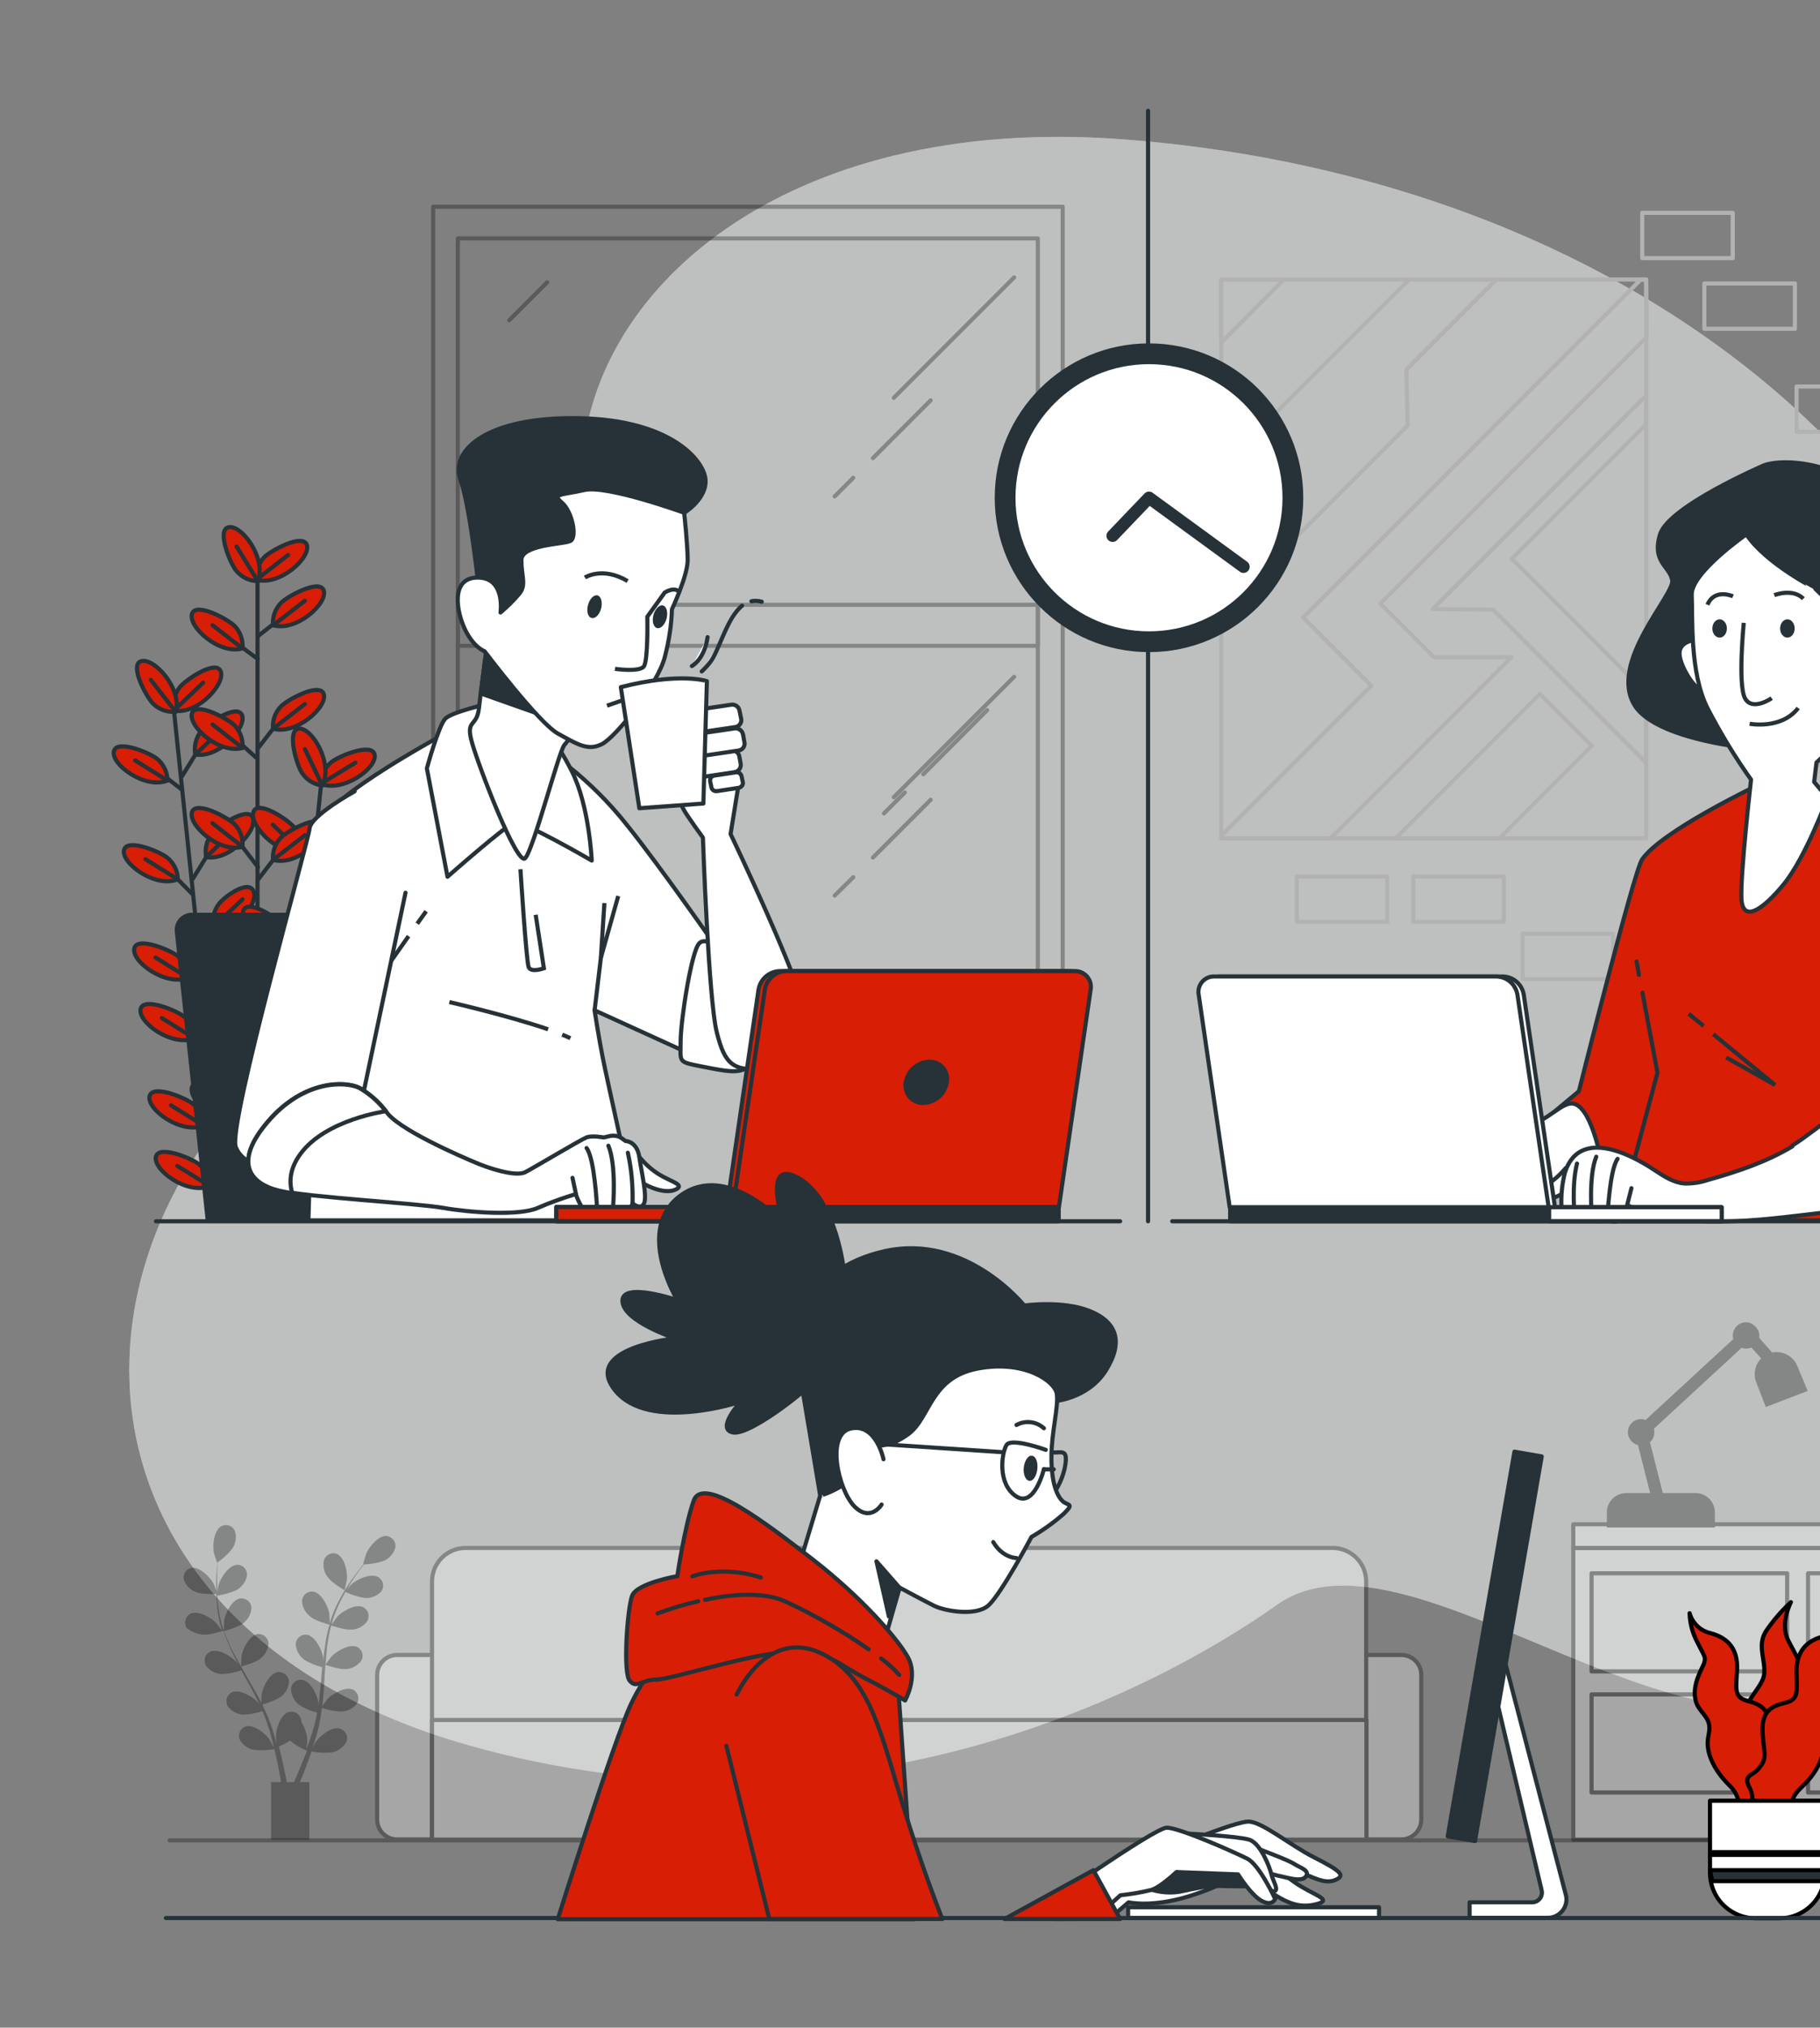 <?xml version="1.0" encoding="utf-8"?>
<!-- Generator: Adobe Illustrator 21.1.0, SVG Export Plug-In . SVG Version: 6.00 Build 0)  -->
<svg version="1.1" id="Capa_1" xmlns="http://www.w3.org/2000/svg" xmlns:xlink="http://www.w3.org/1999/xlink" x="0px" y="0px"
	 viewBox="0 0 776 864" style="enable-background:new 0 0 776 864;" xml:space="preserve">
<rect x="0" y="0" width="776" height="864" fill="#808080" stroke="none"/>
<style type="text/css">
	.st0{clip-path:url(#XMLID_2_);}
	.st1{opacity:0.7;enable-background:new    ;}
	.st2{fill:#D9DADB;}
	.st3{opacity:0.7;fill:#D9DADB;enable-background:new    ;}
	.st4{fill:none;stroke:#263238;stroke-width:1.754;stroke-linecap:round;stroke-linejoin:round;}
	.st5{opacity:0.3;}
	.st6{fill:#FFFFFF;stroke:#000000;stroke-width:1.754;stroke-linecap:round;stroke-linejoin:round;}
	.st7{fill:none;stroke:#000000;stroke-width:1.754;stroke-linecap:round;stroke-linejoin:round;}
	.st8{stroke:#000000;stroke-width:1.754;stroke-miterlimit:10;}
	.st9{opacity:0.3;enable-background:new    ;}
	.st10{fill:none;stroke:#B2B2B2;stroke-width:1.754;stroke-linecap:round;stroke-linejoin:round;}
	.st11{fill:#D81E05;stroke:#000000;stroke-width:1.754;stroke-linecap:round;stroke-linejoin:round;}
	.st12{fill:#263238;stroke:#000000;stroke-width:1.754;stroke-linecap:round;stroke-linejoin:round;}
	.st13{fill:#D81E05;stroke:#263238;stroke-width:1.754;stroke-linecap:round;stroke-linejoin:round;}
	.st14{fill:none;stroke:#263238;stroke-width:1.754;stroke-miterlimit:10;}
	.st15{fill:#FFFFFF;stroke:#263238;stroke-width:1.754;stroke-linecap:round;stroke-linejoin:round;}
	.st16{fill:#263238;stroke:#263238;stroke-width:1.754;stroke-linecap:round;stroke-linejoin:round;}
	.st17{fill:#263238;}
	.st18{fill:none;stroke:#263238;stroke-width:5.263;stroke-linecap:round;stroke-linejoin:round;}
</style>
<g>
	<defs>
		<rect id="XMLID_5_" width="776" height="864"/>
	</defs>
	<clipPath id="XMLID_2_">
		<use xlink:href="#XMLID_5_"  style="overflow:visible;"/>
	</clipPath>
	<g class="st0">
		<g id="freepik--background-simple--inject-101_1_" class="st1">
			<path class="st2" d="M745.5,157.2c-75.7-59.8-172.2-90.9-267.7-97.9c-143.8-10.5-228,64.9-229.8,142.1
				c-1.8,77.2-42,161.1-136.8,256.8s-71.9,239.6,87.7,285.2c159.6,45.6,291.2-21.1,345.6-59.6s168.4,73.7,243.8,36.8
				c48-23.5,68.2-103.6,78.7-150c19.7-86.7,18.2-180.7-12.3-264.7C832.4,244.8,793.8,195.4,745.5,157.2z"/>
			<path class="st3" d="M745.5,157.2c-75.7-59.8-172.2-90.9-267.7-97.9c-143.8-10.5-228,64.9-229.8,142.1
				c-1.8,77.2-42,161.1-136.8,256.8s-71.9,239.6,87.7,285.2c159.6,45.6,291.2-21.1,345.6-59.6s168.4,73.7,243.8,36.8
				c48-23.5,68.2-103.6,78.7-150c19.7-86.7,18.2-180.7-12.3-264.7C832.4,244.8,793.8,195.4,745.5,157.2z"/>
		</g>
		<g id="freepik--Wall--inject-101_1_">
			<line class="st4" x1="489.5" y1="47.2" x2="489.5" y2="520.4"/>
		</g>
		<g id="freepik--room-3--inject-101_1_">
			<g class="st5">
				<path class="st6" d="M169.3,705.2h428.2c4.7,0,8.5,3.8,8.5,8.5v61.6c0,4.7-3.8,8.5-8.5,8.5H169.3c-4.7,0-8.5-3.8-8.5-8.5v-61.6
					C160.8,709.1,164.6,705.2,169.3,705.2z"/>
				<path class="st6" d="M198.5,659.6h369.7c7.9,0,14.3,6.4,14.3,14.3v110l0,0H184.2l0,0v-110C184.2,666,190.6,659.6,198.5,659.6z"
					/>
				<rect x="184.2" y="732.9" class="st6" width="398.4" height="51"/>
				<line class="st7" x1="72.3" y1="784.2" x2="887.1" y2="784.2"/>
			</g>
			<g class="st5">
				<rect x="670.8" y="659.6" class="st6" width="193.2" height="124.3"/>
				<rect x="678.6" y="670.4" class="st6" width="83.4" height="41.8"/>
				<rect x="770.9" y="670.4" class="st6" width="83.4" height="41.8"/>
				<rect x="678.6" y="722" class="st6" width="83.4" height="41.8"/>
				<rect x="770.9" y="722" class="st6" width="83.4" height="41.8"/>
				<rect x="670.8" y="649.5" class="st6" width="193.2" height="10.1"/>
				<path class="st8" d="M765.6,582.6c-1.6-4.2-6.1-6.4-10.3-5.3l-6.2-7c0.5-1.6-0.1-3.4-1.4-4.5c-0.8-0.9-2-1.5-3.3-1.5
					c-2.6,0-4.7,2.2-4.7,4.8c0,0.6,0.1,1.2,0.3,1.8l-38.2,35.2c-1.2-0.6-2.6-0.7-3.8-0.2c-2.5,0.9-3.7,3.7-2.7,6.1
					c0.6,1.6,2.1,2.8,3.8,3l5.6,22.1h-11.4c-4,0-7.3,3.3-7.3,7.3c0,0,0,0,0,0v5.6h44.3v-5.6c0-4-3.3-7.3-7.3-7.3h-14.7l-5.8-22.9
					c1.3-0.9,2-2.3,2-3.9c0-0.6-0.1-1.2-0.3-1.8l38.2-35.2c0.7,0.3,1.4,0.5,2.1,0.5c0.9,0,1.7-0.2,2.4-0.7l5.3,5.8
					c-2.9,2.3-3.9,6.3-2.6,9.7l3.8,9.8l16.2-6.2L765.6,582.6z"/>
			</g>
			<g class="st5">
				<path d="M146.9,677.6c0,0,1-4.2,1-4.5c0.3-3.1-0.9-9.4-4.2-10.9c-2.2-0.9-4.6,0.2-5.5,2.4c-0.1,0.1-0.1,0.3-0.1,0.4
					c-0.5,2.5,0.1,5.2,1.8,7.2C141.5,674.5,146.9,677.6,146.9,677.6z"/>
				<path d="M83.9,678.5c2.6,1,8.8,0.7,8.8,0.7s-1.5-4-1.6-4.3c-1.5-2.8-6-7.4-9.5-6.8c-2.3,0.5-3.7,2.8-3.2,5c0,0.1,0,0.2,0.1,0.3
					C79.4,675.8,81.4,677.7,83.9,678.5z"/>
				<path d="M86.7,696.5c2.6,0.3,8.2-1.5,8.6-1.7c1,3.1,2.3,6.2,3.7,9.2c0.8,1.8,1.8,3.5,2.6,5.3c-0.5-0.7-1-1.4-1.1-1.4
					c-2.2-2.3-7.7-5.6-10.9-4.1c-2.1,1-2.9,3.6-1.9,5.7c0.1,0.1,0.1,0.3,0.2,0.4c1.6,2,4,3.3,6.6,3.4c2.8-0.1,5.7-0.6,8.4-1.6
					c0.4,0.7,0.7,1.3,1.1,2c1.8,3.2,3.5,6.3,5.1,9.4c0.6,1.1,1.1,2.2,1.6,3.3c-0.5-0.6-0.9-1.2-0.9-1.2c-2.2-2.3-7.7-5.5-10.9-4.1
					c-2.1,1-2.9,3.6-1.9,5.7c0.1,0.1,0.1,0.3,0.2,0.4c1.6,2,4,3.3,6.6,3.4c2.8-0.1,5.5-0.6,8.1-1.5c0.5,1.2,1,2.3,1.4,3.5
					c0.3,0.8,0.6,1.5,0.8,2.3c0.2,0.8,0.5,1.6,0.8,2.3c0.4,1.5,0.9,3.1,1.2,4.5c0.3,1,0.5,2,0.7,3c-0.6-1.1-1.8-3.2-1.8-3.4
					c-1.8-2.6-6.8-6.6-10.2-5.6c-2.2,0.7-3.4,3.1-2.7,5.3c0,0.1,0.1,0.2,0.1,0.2c1.3,2.3,3.4,3.9,6,4.4c2.9,0.3,5.9,0.2,8.8-0.3
					c0.4,1.6,0.8,3.2,1.1,4.7c1.1,5.3,1.8,9.6,2.3,12.7l2.4-0.1v-0.3c-0.5-3.1-1.4-7.5-2.6-12.8c-0.4-1.7-0.8-3.5-1.3-5.3
					c1.6-0.7,3.2-1.5,4.8-2.5c2.2,1.8,4.6,3.2,7.2,4.3c-0.6,1.6-1.2,3.1-1.8,4.5c-2,5-3.8,9.1-5.1,11.9h2.6c1.2-2.8,2.8-6.6,4.4-11
					c0.6-1.6,1.2-3.3,1.8-5.1c2.9,0.6,5.8,0.7,8.8,0.4c2.5-0.5,4.7-2.1,6-4.3c1-2.1,0-4.6-2.1-5.6c-0.2-0.1-0.4-0.2-0.6-0.2
					c-3.4-1-8.4,3-10.2,5.6c-0.1,0.2-1.1,1.9-1.6,3.1l0.7-2.2c0.5-1.5,0.9-3,1.4-4.6l0.6-2.4c0.2-0.8,0.4-1.6,0.5-2.5
					c0.4-1.9,0.7-3.9,0.9-5.9c2.7,1,5.5,1.5,8.3,1.6c2.6-0.1,5-1.3,6.6-3.3c1.3-1.9,0.7-4.5-1.2-5.8c-0.1-0.1-0.3-0.2-0.4-0.2
					c-3.2-1.5-8.8,1.8-10.9,4c-0.1,0.1-1.5,2-2.2,3c0.1-1.2,0.3-2.4,0.4-3.6c0.3-3.5,0.5-7.1,0.7-10.7c0-1.1,0.2-2.2,0.2-3.3
					c0.5,0.1,5.9,2,8.6,1.8c2.6-0.1,5-1.3,6.6-3.4c1.3-1.9,0.7-4.5-1.2-5.8c-0.1-0.1-0.3-0.2-0.4-0.2c-3.2-1.5-8.8,1.8-10.9,4
					c-0.2,0.2-2.1,2.8-2.6,3.5c0.2-2.4,0.4-4.8,0.6-7.2c0.4-3.2,1-6.3,1.8-9.5c0.2,0.1,5.9,2,8.6,1.8c2.6-0.1,5-1.3,6.6-3.4
					c1.3-1.9,0.9-4.5-1-5.8c-0.2-0.1-0.4-0.3-0.6-0.4c-3.2-1.5-8.8,1.8-10.9,4c-0.1,0.1-1.6,2.2-2.3,3.1l-0.2-0.1
					c0.9-3.1,2.1-6.1,3.5-9c0.8-1.6,1.6-3.1,2.4-4.5c2.6,1.3,5.4,2.1,8.2,2.6c2.6,0.2,5.1-0.8,6.9-2.6c1.5-1.8,1.2-4.4-0.6-5.9
					c-0.1-0.1-0.2-0.2-0.4-0.3c-3-1.9-8.9,0.7-11.3,2.8c-0.1,0.1-1.4,1.4-2.2,2.4c0.4-0.6,0.8-1.3,1.1-1.9c1.4-2.3,2.8-4.3,4.1-6.1
					c0.7-1,1.4-1.9,2.1-2.7c2.9-0.1,5.7-0.6,8.4-1.5c2.4-1,4.2-3.1,4.9-5.5c0.5-2.3-1-4.5-3.2-5c-0.1,0-0.3-0.1-0.4-0.1
					c-3.5-0.3-7.6,4.7-8.8,7.7c-0.1,0.2-1.3,4.4-1.2,4.4l0,0c-0.6,0.8-1.3,1.6-2,2.6c-1.3,1.8-2.8,3.7-4.3,6
					c-1.6,2.4-3.1,4.9-4.4,7.5c-1.5,2.9-2.7,5.9-3.6,9c0,0,0,0.1,0,0.1c0-1-0.2-3.9-0.2-4.2c-0.5-3.1-3.4-8.9-6.9-9.4
					c-2.3-0.3-4.4,1.4-4.7,3.7c0,0.2,0,0.3,0,0.5c0.2,2.6,1.5,4.9,3.6,6.5c2.1,1.8,7.6,3.2,8.1,3.4c-0.9,3.2-1.6,6.4-2,9.7
					c-0.3,1.9-0.5,3.8-0.7,5.8c0-0.9-0.1-1.8-0.1-1.8c-0.5-3.1-3.4-8.9-6.9-9.4c-2.3-0.3-4.4,1.4-4.7,3.7c0,0.1,0,0.3,0,0.4
					c0.2,2.6,1.5,4.9,3.6,6.5c2.4,1.5,5,2.5,7.7,3.2l-0.2,2.2c-0.3,3.5-0.6,7.2-1,10.6c-0.1,1.2-0.3,2.4-0.5,3.6c0-0.8,0-1.5,0-1.6
					c-0.5-3.1-3.4-8.9-6.9-9.4c-2.3-0.3-4.4,1.4-4.7,3.7c0,0.2,0,0.3,0,0.5c0.2,2.6,1.5,4.9,3.5,6.5c2.4,1.5,4.9,2.6,7.6,3.2
					c-0.2,1.2-0.4,2.5-0.7,3.6c-0.2,0.8-0.3,1.6-0.6,2.4c-0.2,0.8-0.5,1.6-0.7,2.4c-0.5,1.5-1,3-1.5,4.5c-0.4,1-0.7,1.9-1.1,2.9
					c0.2-1.2,0.4-3.6,0.4-3.8c-0.1-2.8-1-5.5-2.5-7.9c0-0.3,0-0.6-0.1-0.9c-0.4-2.3-2.5-3.8-4.8-3.5c-0.2,0-0.3,0.1-0.5,0.1
					c-3.4,1-5.4,7.1-5.4,10.3c0,0.2,0.2,2.2,0.3,3.5c-0.2-0.7-0.4-1.5-0.6-2.2c-0.4-1.5-0.9-3-1.4-4.6l-0.8-2.3
					c-0.3-0.8-0.6-1.6-0.9-2.4c-0.8-1.8-1.6-3.7-2.5-5.5c2.8-0.7,5.4-1.8,7.8-3.2c2.1-1.5,3.4-3.9,3.6-6.4c0-2.3-1.9-4.2-4.2-4.2
					c-0.2,0-0.3,0-0.5,0c-3.5,0.5-6.4,6.2-6.9,9.4c0,0.2-0.2,2.5-0.2,3.7c-0.5-1.1-1.1-2.2-1.7-3.3c-1.8-3.1-3.5-6.2-5.3-9.3
					l-1.6-2.9c0.5-0.1,6.1-1.6,8.1-3.3c2.1-1.5,3.4-3.9,3.6-6.4c-0.1-2.3-2-4.2-4.3-4.1c-0.1,0-0.2,0-0.3,0
					c-3.5,0.5-6.4,6.2-6.9,9.4c0,0.2-0.2,3.5-0.2,4.4c-1.2-2.1-2.4-4.2-3.5-6.3c-1.5-2.8-2.7-5.8-3.8-8.8c0.2,0,6-1.6,8.1-3.3
					c2.1-1.5,3.4-3.9,3.6-6.4c0-2.3-1.9-4.2-4.2-4.2c-0.2,0-0.3,0-0.5,0c-3.5,0.5-6.4,6.2-6.9,9.4c0,0.2-0.2,2.7-0.2,3.9h-0.2
					c-1-3.1-1.7-6.2-2.1-9.4c-0.3-1.8-0.4-3.5-0.5-5.1c2.9-0.4,5.6-1.2,8.3-2.4c2.3-1.3,3.9-3.5,4.4-6.1c0.2-2.3-1.4-4.4-3.7-4.6
					c-0.2,0-0.3,0-0.5,0c-3.5,0.1-7,5.5-7.9,8.6c0,0.2-0.3,1.9-0.5,3.2c0-0.8-0.1-1.5-0.1-2.2c-0.1-2.7,0-5.2,0-7.3
					c0-1.2,0.1-2.4,0.2-3.4c2.4-1.6,4.5-3.6,6.3-5.9c1.4-2.2,1.8-4.8,1.1-7.3c-0.9-2.2-3.3-3.2-5.5-2.3c-0.1,0.1-0.3,0.1-0.4,0.2
					c-3.1,1.8-3.7,8.1-3.1,11.2c0,0.3,1.4,4.4,1.5,4.3l0,0c-0.1,1-0.2,2.1-0.3,3.3c-0.1,2.2-0.3,4.6-0.2,7.4c0,2.9,0.2,5.9,0.5,8.8
					c0.4,3.2,1,6.4,2,9.5c0,0,0,0.1,0,0.1c-0.6-0.9-2.3-3.2-2.5-3.4c-2.2-2.3-7.7-5.5-10.9-4c-2.1,1-2.9,3.6-1.9,5.7
					c0.1,0.1,0.1,0.3,0.2,0.4C81.6,695.2,84.1,696.4,86.7,696.5z"/>
				<path class="st9" d="M83.9,678.5c2.6,1,8.8,0.7,8.8,0.7s-1.5-4-1.6-4.3c-1.5-2.8-6-7.4-9.5-6.8c-2.3,0.5-3.7,2.8-3.2,5
					c0,0.1,0,0.2,0.1,0.3C79.4,675.8,81.4,677.7,83.9,678.5z"/>
				<path class="st9" d="M146.9,677.6c0,0,1-4.2,1-4.5c0.3-3.1-0.9-9.4-4.2-10.9c-2.2-0.9-4.6,0.2-5.5,2.4c-0.1,0.1-0.1,0.3-0.1,0.4
					c-0.5,2.5,0.1,5.2,1.8,7.2C141.5,674.5,146.9,677.6,146.9,677.6z"/>
				<path class="st9" d="M86.7,696.5c2.6,0.3,8.2-1.5,8.6-1.7c1,3.1,2.3,6.2,3.7,9.2c0.8,1.8,1.8,3.5,2.6,5.3
					c-0.5-0.7-1-1.4-1.1-1.4c-2.2-2.3-7.7-5.6-10.9-4.1c-2.1,1-2.9,3.6-1.9,5.7c0.1,0.1,0.1,0.3,0.2,0.4c1.6,2,4,3.3,6.6,3.4
					c2.8-0.1,5.7-0.6,8.4-1.6c0.4,0.7,0.7,1.3,1.1,2c1.8,3.2,3.5,6.3,5.1,9.4c0.6,1.1,1.1,2.2,1.6,3.3c-0.5-0.6-0.9-1.2-0.9-1.2
					c-2.2-2.3-7.7-5.5-10.9-4.1c-2.1,1-2.9,3.6-1.9,5.7c0.1,0.1,0.1,0.3,0.2,0.4c1.6,2,4,3.3,6.6,3.4c2.8-0.1,5.5-0.6,8.1-1.5
					c0.5,1.2,1,2.3,1.4,3.5c0.3,0.8,0.6,1.5,0.8,2.3c0.2,0.8,0.5,1.6,0.8,2.3c0.4,1.5,0.9,3.1,1.2,4.5c0.3,1,0.5,2,0.7,3
					c-0.6-1.1-1.8-3.2-1.8-3.4c-1.8-2.6-6.8-6.6-10.2-5.6c-2.2,0.7-3.4,3.1-2.7,5.3c0,0.1,0.1,0.2,0.1,0.2c1.3,2.3,3.4,3.9,6,4.4
					c2.9,0.3,5.9,0.2,8.8-0.3c0.4,1.6,0.8,3.2,1.1,4.7c1.1,5.3,1.8,9.6,2.3,12.7l2.4-0.1v-0.3c-0.5-3.1-1.4-7.5-2.6-12.8
					c-0.4-1.7-0.8-3.5-1.3-5.3c1.6-0.7,3.2-1.5,4.8-2.5c2.2,1.8,4.6,3.2,7.2,4.3c-0.6,1.6-1.2,3.1-1.8,4.5c-2,5-3.8,9.1-5.1,11.9
					h2.6c1.2-2.8,2.8-6.6,4.4-11c0.6-1.6,1.2-3.3,1.8-5.1c2.9,0.6,5.8,0.7,8.8,0.4c2.5-0.5,4.7-2.1,6-4.3c1-2.1,0-4.6-2.1-5.6
					c-0.2-0.1-0.4-0.2-0.6-0.2c-3.4-1-8.4,3-10.2,5.6c-0.1,0.2-1.1,1.9-1.6,3.1l0.7-2.2c0.5-1.5,0.9-3,1.4-4.6l0.6-2.4
					c0.2-0.8,0.4-1.6,0.5-2.5c0.4-1.9,0.7-3.9,0.9-5.9c2.7,1,5.5,1.5,8.3,1.6c2.6-0.1,5-1.3,6.6-3.3c1.3-1.9,0.7-4.5-1.2-5.8
					c-0.1-0.1-0.3-0.2-0.4-0.2c-3.2-1.5-8.8,1.8-10.9,4c-0.1,0.1-1.5,2-2.2,3c0.1-1.2,0.3-2.4,0.4-3.6c0.3-3.5,0.5-7.1,0.7-10.7
					c0-1.1,0.2-2.2,0.2-3.3c0.5,0.1,5.9,2,8.6,1.8c2.6-0.1,5-1.3,6.6-3.4c1.3-1.9,0.7-4.5-1.2-5.8c-0.1-0.1-0.3-0.2-0.4-0.2
					c-3.2-1.5-8.8,1.8-10.9,4c-0.2,0.2-2.1,2.8-2.6,3.5c0.2-2.4,0.4-4.8,0.6-7.2c0.4-3.2,1-6.3,1.8-9.5c0.2,0.1,5.9,2,8.6,1.8
					c2.6-0.1,5-1.3,6.6-3.4c1.3-1.9,0.9-4.5-1-5.8c-0.2-0.1-0.4-0.3-0.6-0.4c-3.2-1.5-8.8,1.8-10.9,4c-0.1,0.1-1.6,2.2-2.3,3.1
					l-0.2-0.1c0.9-3.1,2.1-6.1,3.5-9c0.8-1.6,1.6-3.1,2.4-4.5c2.6,1.3,5.4,2.1,8.2,2.6c2.6,0.2,5.1-0.8,6.9-2.6
					c1.5-1.8,1.2-4.4-0.6-5.9c-0.1-0.1-0.2-0.2-0.4-0.3c-3-1.9-8.9,0.7-11.3,2.8c-0.1,0.1-1.4,1.4-2.2,2.4c0.4-0.6,0.8-1.3,1.1-1.9
					c1.4-2.3,2.8-4.3,4.1-6.1c0.7-1,1.4-1.9,2.1-2.7c2.9-0.1,5.7-0.6,8.4-1.5c2.4-1,4.2-3.1,4.9-5.5c0.5-2.3-1-4.5-3.2-5
					c-0.1,0-0.3-0.1-0.4-0.1c-3.5-0.3-7.6,4.7-8.8,7.7c-0.1,0.2-1.3,4.4-1.2,4.4l0,0c-0.6,0.8-1.3,1.6-2,2.6c-1.3,1.8-2.8,3.7-4.3,6
					c-1.6,2.4-3.1,4.9-4.4,7.5c-1.5,2.9-2.7,5.9-3.6,9c0,0,0,0.1,0,0.1c0-1-0.2-3.9-0.2-4.2c-0.5-3.1-3.4-8.9-6.9-9.4
					c-2.3-0.3-4.4,1.4-4.7,3.7c0,0.2,0,0.3,0,0.5c0.2,2.6,1.5,4.9,3.6,6.5c2.1,1.8,7.6,3.2,8.1,3.4c-0.9,3.2-1.6,6.4-2,9.7
					c-0.3,1.9-0.5,3.8-0.7,5.8c0-0.9-0.1-1.8-0.1-1.8c-0.5-3.1-3.4-8.9-6.9-9.4c-2.3-0.3-4.4,1.4-4.7,3.7c0,0.1,0,0.3,0,0.4
					c0.2,2.6,1.5,4.9,3.6,6.5c2.4,1.5,5,2.5,7.7,3.2l-0.2,2.2c-0.3,3.5-0.6,7.2-1,10.6c-0.1,1.2-0.3,2.4-0.5,3.6c0-0.8,0-1.5,0-1.6
					c-0.5-3.1-3.4-8.9-6.9-9.4c-2.3-0.3-4.4,1.4-4.7,3.7c0,0.2,0,0.3,0,0.5c0.2,2.6,1.5,4.9,3.5,6.5c2.4,1.5,4.9,2.6,7.6,3.2
					c-0.2,1.2-0.4,2.5-0.7,3.6c-0.2,0.8-0.3,1.6-0.6,2.4c-0.2,0.8-0.5,1.6-0.7,2.4c-0.5,1.5-1,3-1.5,4.5c-0.4,1-0.7,1.9-1.1,2.9
					c0.2-1.2,0.4-3.6,0.4-3.8c-0.1-2.8-1-5.5-2.5-7.9c0-0.3,0-0.6-0.1-0.9c-0.4-2.3-2.5-3.8-4.8-3.5c-0.2,0-0.3,0.1-0.5,0.1
					c-3.4,1-5.4,7.1-5.4,10.3c0,0.2,0.2,2.2,0.3,3.5c-0.2-0.7-0.4-1.5-0.6-2.2c-0.4-1.5-0.9-3-1.4-4.6l-0.8-2.3
					c-0.3-0.8-0.6-1.6-0.9-2.4c-0.8-1.8-1.6-3.7-2.5-5.5c2.8-0.7,5.4-1.8,7.8-3.2c2.1-1.5,3.4-3.9,3.6-6.4c0-2.3-1.9-4.2-4.2-4.2
					c-0.2,0-0.3,0-0.5,0c-3.5,0.5-6.4,6.2-6.9,9.4c0,0.2-0.2,2.5-0.2,3.7c-0.5-1.1-1.1-2.2-1.7-3.3c-1.8-3.1-3.5-6.2-5.3-9.3
					l-1.6-2.9c0.5-0.1,6.1-1.6,8.1-3.3c2.1-1.5,3.4-3.9,3.6-6.4c-0.1-2.3-2-4.2-4.3-4.1c-0.1,0-0.2,0-0.3,0
					c-3.5,0.5-6.4,6.2-6.9,9.4c0,0.2-0.2,3.5-0.2,4.4c-1.2-2.1-2.4-4.2-3.5-6.3c-1.5-2.8-2.7-5.8-3.8-8.8c0.2,0,6-1.6,8.1-3.3
					c2.1-1.5,3.4-3.9,3.6-6.4c0-2.3-1.9-4.2-4.2-4.2c-0.2,0-0.3,0-0.5,0c-3.5,0.5-6.4,6.2-6.9,9.4c0,0.2-0.2,2.7-0.2,3.9h-0.2
					c-1-3.1-1.7-6.2-2.1-9.4c-0.3-1.8-0.4-3.5-0.5-5.1c2.9-0.4,5.6-1.2,8.3-2.4c2.3-1.3,3.9-3.5,4.4-6.1c0.2-2.3-1.4-4.4-3.7-4.6
					c-0.2,0-0.3,0-0.5,0c-3.5,0.1-7,5.5-7.9,8.6c0,0.2-0.3,1.9-0.5,3.2c0-0.8-0.1-1.5-0.1-2.2c-0.1-2.7,0-5.2,0-7.3
					c0-1.2,0.1-2.4,0.2-3.4c2.4-1.6,4.5-3.6,6.3-5.9c1.4-2.2,1.8-4.8,1.1-7.3c-0.9-2.2-3.3-3.2-5.5-2.3c-0.1,0.1-0.3,0.1-0.4,0.2
					c-3.1,1.8-3.7,8.1-3.1,11.2c0,0.3,1.4,4.4,1.5,4.3l0,0c-0.1,1-0.2,2.1-0.3,3.3c-0.1,2.2-0.3,4.6-0.2,7.4c0,2.9,0.2,5.9,0.5,8.8
					c0.4,3.2,1,6.4,2,9.5c0,0,0,0.1,0,0.1c-0.6-0.9-2.3-3.2-2.5-3.4c-2.2-2.3-7.7-5.5-10.9-4c-2.1,1-2.9,3.6-1.9,5.7
					c0.1,0.1,0.1,0.3,0.2,0.4C81.6,695.2,84.1,696.4,86.7,696.5z"/>
				<rect x="115.6" y="759.4" width="16.3" height="24.5"/>
			</g>
		</g>
		<g id="freepik--room-2--inject-101_1_">
			<rect x="763.6" y="234.6" class="st10" width="38.6" height="19.3"/>
			<rect x="813.3" y="234.6" class="st10" width="38.6" height="19.3"/>
			<rect x="787.9" y="259" class="st10" width="38.6" height="19.3"/>
			<rect x="787.9" y="208.2" class="st10" width="38.6" height="19.3"/>
			<rect x="763.6" y="306.7" class="st10" width="38.6" height="19.3"/>
			<rect x="813.3" y="306.7" class="st10" width="38.6" height="19.3"/>
			<rect x="813.3" y="101.6" class="st10" width="38.6" height="19.3"/>
			<rect x="766" y="164.7" class="st10" width="38.6" height="19.3"/>
			<rect x="726.7" y="120.8" class="st10" width="38.6" height="19.3"/>
			<rect x="700.2" y="90.7" class="st10" width="38.6" height="19.3"/>
			<rect x="787.9" y="331.1" class="st10" width="38.6" height="19.3"/>
			<rect x="552.9" y="373.5" class="st10" width="38.6" height="19.3"/>
			<rect x="602.6" y="373.5" class="st10" width="38.6" height="19.3"/>
			<rect x="649.2" y="397.9" class="st10" width="38.6" height="19.3"/>
			<rect x="520.7" y="119.1" class="st10" width="181.2" height="238.1"/>
			<path class="st10" d="M638,119.1h-37.2l-80.2,80.2v61.6l79.6-79.6l-0.6-23.8L638,119.1z M701.9,119.1h-2.3l-144,144l29.1,29.1
				l-63.9,63.9v1.2h46.4l77.2-77.2h-33l-22.9-22.9l113.6-113.6L701.9,119.1z M701.9,168.5l-91,91l25.8,0.3l65.1,65.1v-29.6
				l-57.2-57.2l57.2-57.2L701.9,168.5z M656.6,295.7L595,357.3h44.2l39.5-39.5L656.6,295.7z M520.7,119.1v26.8l26.7-26.8H520.7z"/>
		</g>
		<g id="freepik--room-1--inject-101_1_">
			<g class="st5">
				<rect x="184.7" y="88.1" class="st7" width="268.4" height="342.6"/>
				<rect x="195.2" y="101.6" class="st7" width="247.3" height="315.8"/>
				<rect x="195.2" y="257.7" class="st7" width="247.3" height="17.5"/>
				<line class="st7" x1="432.4" y1="118.2" x2="381.1" y2="169.5"/>
				<line class="st7" x1="363.8" y1="203.6" x2="355.9" y2="211.5"/>
				<line class="st7" x1="396.8" y1="170.6" x2="372.2" y2="195.2"/>
				<line class="st7" x1="233.3" y1="120.3" x2="217.1" y2="136.5"/>
				<line class="st7" x1="385.8" y1="337.7" x2="376.9" y2="346.6"/>
				<line class="st7" x1="420.9" y1="302.6" x2="393.7" y2="329.9"/>
				<line class="st7" x1="432.4" y1="288.4" x2="381.1" y2="339.7"/>
				<line class="st7" x1="363.8" y1="373.8" x2="355.9" y2="381.6"/>
				<line class="st7" x1="396.8" y1="340.8" x2="372.2" y2="365.4"/>
				<line class="st7" x1="233.3" y1="290.5" x2="217.1" y2="306.7"/>
				<line class="st7" x1="385.8" y1="507.9" x2="376.9" y2="516.8"/>
				<line class="st7" x1="420.9" y1="472.8" x2="393.7" y2="500"/>
			</g>
		</g>
		<g id="freepik--plant-2--inject-101_1_">
			<path class="st11" d="M741.4,772.1c0,0-1.8-21.6,0-34.8c1.8-13.2,10.2-18,10.8-24c0.6-6-3-12,0.6-18c3.1-4.6,6.7-8.8,10.8-12.6
				c0,0-4.8,9-1.2,16.2s9.2,15,5.4,21.1c-3.8,6.1-7.8,12-6.6,16.8c1.2,4.8,7.8,3.6,6.6,14.4c-1.2,10.8-4.2,15-4.2,15l0.6,6
				l-20.4-0.6"/>
			<path class="st11" d="M739.8,771.8c0,0,4.3-4.5-2.6-11.2c-4.5-4.4-8.9-10.9-9.1-17.5c-0.1-3.3,1.4-5.9,0.4-9.1
				c-1.1-3.4-4.6-5.5-5.5-9.3c-1.8-7.3,3.1-14,3.7-16.4s0-2.5-3.2-8.9c-1.9-3.7-3-7.8-3.1-12c1.2,4.3,4.6,7.5,8.9,8.5
				c7.5,2,11.9,6.8,11.3,16c-0.5,9.2-1.1,11.5,5.3,13.1c10,2.6,9,9.5,7.9,17.9c-0.7,5.3-1,6.6,2.1,10.5c2.5,3.1,6.5,2.6,3.4,7.9
				c-3.4,5.9,1.5,10.9-4.5,12.5C748.8,775.5,739.8,771.8,739.8,771.8z"/>
			<path class="st11" d="M765.1,772.8c0,0-4.1-4.6,3-11.2c4.6-4.2,9.1-10.6,9.5-17.3c0.2-3.3-1.2-6-0.1-9.1c1.2-3.4,4.7-5.4,5.8-9.1
				c2-7.2-2.6-14.2-3.2-16.5c-0.5-2.4,0-2.5,3.5-8.8c2-3.6,3.2-7.7,3.4-11.9c-1.3,4.2-4.8,7.4-9.2,8.3c-7.6,1.8-12,6.5-11.8,15.6
				c0.3,9.2,0.8,11.5-5.6,13c-10.1,2.3-9.3,9.3-8.4,17.7c0.6,5.3,0.8,6.7-2.4,10.4c-2.6,3-6.5,2.4-3.6,7.9c3.2,6-1.8,10.9,4.1,12.6
				C756,776.2,765.1,772.8,765.1,772.8z"/>
			<path class="st6" d="M778.1,767.3V798c0,0.6,0,1.2-0.1,1.8c-0.1,1.6-0.5,3.2-1,4.7c-2.7,7.7-10,12.9-18.2,12.9h-10.5
				c-8.1-0.1-15.4-5.2-18.1-12.9c-0.5-1.5-0.9-3.1-1-4.7c-0.1-0.6-0.1-1.2-0.1-1.8v-30.7H778.1z"/>
			<rect x="729.1" y="789.2" class="st12" width="49.1" height="1.2"/>
			<path class="st12" d="M778,796.9c-0.1,1.6-0.5,3.2-1,4.7h-46.8c-0.5-1.5-0.9-3.1-1-4.7H778z"/>
		</g>
		<g id="freepik--plant-1--inject-101_1_">
			<line class="st4" x1="74.3" y1="304.1" x2="96.5" y2="516.7"/>
			<line class="st4" x1="93.3" y1="486.6" x2="83.5" y2="476.2"/>
			<path class="st13" d="M86.7,479.6c0-3.5-1.6-6.8-4.3-9.1c-2.8-2.5-17.2-8.6-18.6-3.5C62.3,472.6,77.2,483.5,86.7,479.6z"/>
			<line class="st4" x1="86.7" y1="479.6" x2="72.9" y2="471"/>
			<line class="st4" x1="95.8" y1="510" x2="86.1" y2="502"/>
			<path class="st13" d="M89.4,505.4c0-3.5-1.6-6.9-4.3-9.1c-2.8-2.5-17.3-8.6-18.6-3.5C65,498.4,79.8,509.3,89.4,505.4z"/>
			<line class="st4" x1="89.4" y1="505.4" x2="75.6" y2="496.8"/>
			<line class="st4" x1="86.6" y1="422" x2="76.9" y2="413.2"/>
			<path class="st13" d="M80.1,416.6c0-3.5-1.6-6.8-4.2-9.1c-2.8-2.5-17.3-8.6-18.6-3.5C55.7,409.6,70.7,420.5,80.1,416.6z"/>
			<line class="st4" x1="80.1" y1="416.6" x2="66.3" y2="408"/>
			<line class="st4" x1="89.4" y1="449.4" x2="79.6" y2="439"/>
			<path class="st13" d="M82.9,442.4c0-3.5-1.6-6.8-4.3-9.1c-2.8-2.5-17.2-8.6-18.6-3.5C58.4,435.4,73.3,446.3,82.9,442.4z"/>
			<line class="st4" x1="82.8" y1="442.4" x2="69" y2="433.8"/>
			<line class="st4" x1="82.3" y1="381.3" x2="72.5" y2="371.3"/>
			<path class="st13" d="M75.8,374.7c0-3.5-1.6-6.8-4.3-9.1c-2.8-2.5-17.2-8.6-18.6-3.5C51.4,367.7,66.2,378.6,75.8,374.7z"/>
			<line class="st4" x1="75.8" y1="374.7" x2="62" y2="366.1"/>
			<line class="st4" x1="77.6" y1="336.5" x2="68.1" y2="329.2"/>
			<path class="st13" d="M71.4,332.6c0-3.5-1.6-6.8-4.2-9.1c-2.8-2.5-17.3-8.6-18.6-3.5C47,325.6,61.9,336.5,71.4,332.6z"/>
			<line class="st4" x1="71.4" y1="332.6" x2="57.6" y2="324"/>
			<line class="st4" x1="92.4" y1="472.3" x2="100.5" y2="458.9"/>
			<path class="st13" d="M98.1,462.9c-0.7-3.4,0.2-7,2.3-9.8c2.2-3,15.1-11.9,17.5-7.2C120.5,451,108.2,464.8,98.1,462.9z"/>
			<line class="st4" x1="98.1" y1="462.9" x2="107.8" y2="453.8"/>
			<line class="st4" x1="85.3" y1="404.4" x2="93.5" y2="391.1"/>
			<path class="st13" d="M91,395c-0.7-3.4,0.2-7,2.3-9.8c2.2-3,12.3-10.4,14.7-5.7C110.6,384.7,101.1,396.9,91,395z"/>
			<line class="st4" x1="91" y1="395" x2="103.4" y2="383.2"/>
			<line class="st4" x1="82.2" y1="374.5" x2="90.4" y2="361.2"/>
			<path class="st13" d="M87.9,365.2c-0.7-3.4,0.2-7,2.3-9.8c2.2-3,15.1-11.9,17.5-7.2C110.3,353.3,98,367.1,87.9,365.2z"/>
			<line class="st4" x1="87.9" y1="365.2" x2="100.3" y2="353.3"/>
			<line class="st4" x1="77.6" y1="330.8" x2="85.8" y2="317.5"/>
			<path class="st13" d="M83.3,321.5c-0.7-3.4,0.2-7,2.3-9.8c2.2-3,15.1-11.9,17.5-7.2C105.7,309.6,93.5,323.3,83.3,321.5z"/>
			<line class="st4" x1="83.3" y1="321.5" x2="95.7" y2="309.6"/>
			<path class="st13" d="M74.2,302.8c-0.7-3.4,0.2-7,2.3-9.8c2.2-3,15.1-11.9,17.5-7.2C96.6,291,84.3,304.7,74.2,302.8z"/>
			<line class="st4" x1="74.1" y1="302.8" x2="86.6" y2="290.9"/>
			<path class="st13" d="M74.9,303.3c-3.5,0.3-6.9-0.9-9.5-3.3c-2.7-2.5-10.3-16.3-5.4-18.2C65.4,279.8,77.8,293.4,74.9,303.3z"/>
			<line class="st4" x1="74.9" y1="303.3" x2="64.3" y2="289.7"/>
			<line class="st4" x1="109.8" y1="242.9" x2="109.8" y2="516.1"/>
			<line class="st4" x1="136.8" y1="335.3" x2="117.9" y2="517.2"/>
			<line class="st4" x1="118.2" y1="515.8" x2="112.8" y2="509.6"/>
			<path class="st13" d="M112.8,509.6c0.7-3.5-0.1-7.1-2.3-9.9c-2.2-3-15.1-11.9-17.5-7.2C90.3,497.7,102.6,511.5,112.8,509.6z"/>
			<line class="st4" x1="112.8" y1="509.6" x2="101" y2="498.4"/>
			<line class="st4" x1="124.9" y1="451.1" x2="116.8" y2="444.3"/>
			<path class="st13" d="M119.3,446.7c0.7-3.4-0.2-7-2.3-9.8c-2.2-3-15.1-11.9-17.5-7.2C96.9,434.9,109.1,448.5,119.3,446.7z"/>
			<line class="st4" x1="119.3" y1="446.7" x2="107.6" y2="435.4"/>
			<line class="st4" x1="122.3" y1="481.8" x2="114.1" y2="468.5"/>
			<path class="st13" d="M116.6,472.4c0.7-3.4-0.2-7-2.3-9.8c-2.2-3-15.1-11.9-17.5-7.2C94.2,460.6,106.5,474.3,116.6,472.4z"/>
			<line class="st4" x1="116.6" y1="472.4" x2="104.9" y2="461.2"/>
			<line class="st4" x1="129" y1="409.7" x2="121.2" y2="400.7"/>
			<path class="st13" d="M123.7,404.7c0.7-3.4-0.2-7-2.3-9.8c-2.2-3-15.1-11.9-17.5-7.2C101.2,392.9,113.5,406.6,123.7,404.7z"/>
			<line class="st4" x1="123.7" y1="404.7" x2="111.9" y2="393.5"/>
			<line class="st4" x1="133.1" y1="370.3" x2="125.5" y2="358.6"/>
			<path class="st13" d="M128,362.6c0.7-3.4-0.2-7-2.3-9.8c-2.2-3-15.1-11.9-17.5-7.2C105.6,350.8,117.9,364.5,128,362.6z"/>
			<line class="st4" x1="128" y1="362.6" x2="116.3" y2="351.4"/>
			<line class="st4" x1="119.8" y1="503.6" x2="130.5" y2="492.3"/>
			<path class="st13" d="M127.3,495.7c0.1-3.5,1.6-6.8,4.3-9.1c2.8-2.5,17.3-8.6,18.6-3.5C151.7,488.7,136.8,499.6,127.3,495.7z"/>
			<line class="st4" x1="127.3" y1="495.7" x2="141.9" y2="486.6"/>
			<line class="st4" x1="126.9" y1="435.7" x2="137.6" y2="424.4"/>
			<path class="st13" d="M134.3,427.8c0-3.5,1.6-6.8,4.3-9.1c2.8-2.5,17.2-8.6,18.6-3.5C158.7,420.8,143.9,431.7,134.3,427.8z"/>
			<line class="st4" x1="134.3" y1="427.8" x2="148.9" y2="418.7"/>
			<line class="st4" x1="130" y1="405.9" x2="140.7" y2="394.5"/>
			<path class="st13" d="M137.4,398c0-3.5,1.6-6.8,4.3-9.1c2.8-2.5,17.2-8.6,18.6-3.5C161.9,391,147,401.8,137.4,398z"/>
			<line class="st4" x1="137.4" y1="397.9" x2="152" y2="388.9"/>
			<line class="st4" x1="134.4" y1="359.9" x2="145.2" y2="350.8"/>
			<path class="st13" d="M142,354.2c0-3.5,1.6-6.8,4.3-9.1c2.8-2.5,17.3-8.6,18.6-3.5C166.4,347.1,151.5,358.1,142,354.2z"/>
			<line class="st4" x1="142" y1="354.2" x2="156.6" y2="345.1"/>
			<path class="st13" d="M136.8,334c0-3.5,1.6-6.8,4.3-9.1c2.8-2.5,17.2-8.6,18.6-3.5C161.2,327,146.4,337.9,136.8,334z"/>
			<line class="st4" x1="136.8" y1="334" x2="151.5" y2="325"/>
			<path class="st13" d="M137.4,334.7c-3.5-0.4-6.6-2.3-8.6-5.3c-2.2-3-6.7-18.1-1.5-18.9C133,309.7,142.3,325.6,137.4,334.7z"/>
			<line class="st4" x1="137.4" y1="334.7" x2="130" y2="319.2"/>
			<line class="st4" x1="109.4" y1="486.2" x2="100.5" y2="474.3"/>
			<path class="st13" d="M103.4,478c0.3-3.5-0.9-7-3.3-9.5c-2.5-2.7-16.3-10.3-18.2-5.4C79.9,468.5,93.5,480.9,103.4,478z"/>
			<line class="st4" x1="103.4" y1="478" x2="90.6" y2="468"/>
			<line class="st4" x1="109.7" y1="428.9" x2="100.5" y2="420.4"/>
			<path class="st13" d="M103.4,424.1c0.3-3.5-0.9-7-3.3-9.5c-2.5-2.7-16.3-10.3-18.2-5.4C79.9,414.6,93.5,427,103.4,424.1z"/>
			<line class="st4" x1="103.4" y1="424.1" x2="90.6" y2="414.1"/>
			<line class="st4" x1="110" y1="369.5" x2="100.5" y2="357.1"/>
			<path class="st13" d="M103.4,360.8c0.3-3.5-0.9-7-3.3-9.5c-2.5-2.7-16.3-10.3-18.2-5.4C79.9,351.3,93.5,363.7,103.4,360.8z"/>
			<line class="st4" x1="103.4" y1="360.8" x2="90.6" y2="350.8"/>
			<line class="st4" x1="109.4" y1="323" x2="100.5" y2="315"/>
			<path class="st13" d="M103.4,318.7c0.3-3.5-0.9-7-3.3-9.5c-2.5-2.7-16.3-10.3-18.2-5.4C79.9,309.2,93.5,321.5,103.4,318.7z"/>
			<line class="st4" x1="103.4" y1="318.7" x2="90.6" y2="308.7"/>
			<line class="st4" x1="109.9" y1="280.8" x2="100.7" y2="274"/>
			<path class="st13" d="M103.4,276.3c0.3-3.5-0.9-7-3.3-9.5c-2.5-2.7-16.3-10.3-18.2-5.4C79.9,266.9,93.5,279.2,103.4,276.3z"/>
			<line class="st4" x1="103.4" y1="276.3" x2="90.6" y2="266.4"/>
			<line class="st4" x1="111.7" y1="500.5" x2="119.3" y2="490.8"/>
			<path class="st13" d="M116.4,494.5c-0.3-3.5,0.9-7,3.4-9.5c2.5-2.7,16.3-10.3,18.2-5.4C140,485,126.3,497.4,116.4,494.5z"/>
			<line class="st4" x1="116.4" y1="494.5" x2="130" y2="484"/>
			<line class="st4" x1="109.8" y1="417.4" x2="119.3" y2="405"/>
			<path class="st13" d="M116.4,408.7c-0.3-3.5,0.9-7,3.4-9.5c2.5-2.7,16.3-10.3,18.2-5.4C140,399.2,126.3,411.6,116.4,408.7z"/>
			<line class="st4" x1="116.4" y1="408.7" x2="130" y2="398.2"/>
			<line class="st4" x1="109.8" y1="375.1" x2="119.3" y2="362.7"/>
			<path class="st13" d="M116.4,366.4c-0.3-3.5,0.9-7,3.4-9.5c2.5-2.7,16.3-10.3,18.2-5.4C140,356.9,126.3,369.3,116.4,366.4z"/>
			<line class="st4" x1="116.4" y1="366.4" x2="130" y2="355.9"/>
			<line class="st4" x1="109.8" y1="319.1" x2="119.3" y2="306.8"/>
			<path class="st13" d="M116.4,310.5c-0.3-3.5,0.9-7,3.4-9.5c2.5-2.7,16.3-10.3,18.2-5.4C140,301,126.3,313.4,116.4,310.5z"/>
			<line class="st4" x1="116.4" y1="310.5" x2="130" y2="300"/>
			<line class="st4" x1="110.2" y1="270.9" x2="119.5" y2="263.6"/>
			<path class="st13" d="M116.4,266.4c-0.3-3.5,0.9-6.9,3.4-9.5c2.5-2.7,16.3-10.3,18.2-5.4C140,257,126.3,269.4,116.4,266.4z"/>
			<line class="st4" x1="116.4" y1="266.5" x2="130" y2="256"/>
			<path class="st13" d="M109.3,247c-0.3-3.5,0.9-7,3.3-9.5c2.5-2.7,16.3-10.3,18.2-5.4C132.8,237.5,119.2,249.9,109.3,247z"/>
			<line class="st4" x1="109.3" y1="247" x2="122.8" y2="236.5"/>
			<path class="st13" d="M109.9,247.6c-3.5,0-6.8-1.6-9.1-4.3c-2.5-2.8-8.5-17.3-3.5-18.6C102.9,223.2,113.8,238,109.9,247.6z"/>
			<line class="st4" x1="109.9" y1="247.6" x2="100.9" y2="232.9"/>
		</g>
		<g id="freepik--character-2--inject-101_1_">
			<path class="st13" d="M749.2,334.7c0,0-41.1,19.6-49.1,31.6c-3.5,5.2-26.9,98.7-26.9,98.7l-15.5,12.9l23.8,42.1h141.2
				c0,0,10.3-145.6,8.3-152.8c-2.1-7.2-51.2-28.4-56.8-31C768.5,333.7,753.9,332.1,749.2,334.7z"/>
			<polyline class="st14" points="730.5,440.7 756.8,462.3 736,450.6 			"/>
			<line class="st14" x1="720" y1="432" x2="726.4" y2="437.2"/>
			<path class="st15" d="M581.2,496.3c0,0-4.9,0.7-6.8,3.9c-1.9,3.2-5.6,12.2-3.9,12.9c1.7,0.7,2.9-1.9,4.2-3.9
				c1.2-1.9,2.9-4.9,2.9-4.9l3.9-0.7L581.2,496.3z"/>
			<path class="st15" d="M588,491.5c0,0-5.6-0.5-7,1.9c-1.4,2.4-4.4,18.5-4.1,20.5s2.7,2.9,4.6-0.5s6.1-18.5,6.1-18.5L588,491.5z"/>
			<path class="st15" d="M599.5,491.3c0,0-8.3-3.9-11.7-3.2c-3.4,0.7-8.3,25.6-7.6,26.8c1.5,1.4,3.8,1.3,5.2-0.2
				c0.1-0.1,0.1-0.2,0.2-0.3c1.2-1.9,8.3-13.9,10.2-16.8C597.2,495.6,598.4,493.5,599.5,491.3z"/>
			<path class="st15" d="M684.6,504.1c0,0-3.2-21.6-9-30c-5.8-8.4-10.1-1.2-18.8,3.4c-5.3,2.8-37,16.1-38.6,16.6
				c-1.5,0.5-15.3-7.4-17.9-5.3s-12.6,14.8-14.8,21.6s3.2,7.4,5.3,5.3c2.1-2.1,8.4-12.1,11.1-14.2c2.6-2.1,9,4.7,9,4.7
				s-9.5,4.7-12.6,6.9c-3.2,2.1,1.6,3.2,6.8,3.2c5.3-0.2,10.5-1.5,15.3-3.7l5.3-2.6C625.6,509.8,667.2,509.8,684.6,504.1z"/>
			<path class="st16" d="M752.3,198.2c0,0-40.8,17.5-44.5,29.5c-3.6,11.9,4.1,13.4,5.2,19.6c1,6.2-27.4,35.1-16,53.3
				s73.4,22.8,99.3,18.1c25.8-4.7,42.4-22.8,40.9-43.4s-14-30.5-29.5-53.8S763.2,194.6,752.3,198.2z"/>
			<path class="st15" d="M722.8,272.7c0,0-6.7,0.5-6.7,5.7s6.7,16,9.8,15.5C729.1,293.3,722.8,272.7,722.8,272.7z"/>
			<path class="st15" d="M744.6,227.7c0,0-23.8,16.5-23.3,25.9c0.5,9.3-1,32.6,6.7,48.1c5.5,10.6,11.7,20.8,18.6,30.5
				c0,0-4.6,40.3-4.1,50.7c0.5,10.3,8.8,5.2,18.1-6.2c9.3-11.4,18.6-36.7,18.6-36.7l-5.7-6.8l1-8.3c0,0,12.4-10.9,16-20.2
				c2-5,1.6-16,1.6-16c4.1-1.7,7.3-5.1,8.8-9.3l2.1-6.7c-4.6-2.3-9.1-4.9-13.5-7.8c-5.4-4.4-10.6-9.1-15.5-14
				C774,250.8,752.8,240.1,744.6,227.7z"/>
			<path class="st14" d="M743.5,265.4c0,0-2.6,26.3,0.5,32.1c3.1,5.8,11.4,0,11.4,0"/>
			<path class="st14" d="M746,308.4c0,0,13.5,2.6,20.7-6.7"/>
			<ellipse class="st17" cx="762.1" cy="267.8" rx="3.1" ry="3.9"/>
			<ellipse class="st17" cx="733.2" cy="267.8" rx="3.1" ry="3.9"/>
			<path class="st14" d="M756.5,253.6c0,0,7.8-3.1,12.4,1.5"/>
			<path class="st14" d="M738.9,254.1c0,0-7.8-3.6-10.9,3.6"/>
			<polyline class="st4" points="700.3,423 706.7,457.1 693.5,506.7 			"/>
			<line class="st4" x1="697.8" y1="409.7" x2="698.8" y2="415.4"/>
			<path class="st13" d="M818.5,357.5c0,0,16.2,7.6,15.3,12.8c-0.9,5.2,3.9,120.9-1.8,128.9c-5.6,8-21.3,5.3-21.3,5.3
				s-6.7-20.8-13.5-27s-9.3-4.1-9.3-4.1l4.6-70.3"/>
			<path class="st15" d="M667.6,497.7c-2.3,2.8-5.1,5.3-8.2,7.2c-4.8,2.9-11.1,4.3-6.7,6.3s11.1-1,14.9-3.4
				C671.5,505.4,667.6,497.7,667.6,497.7z"/>
			<path class="st15" d="M764.2,488.1c10.5-6.4,20-17.1,33.1-17.5c13.1-0.4,25.2,8.8,31,19.9c1.9,3.6,3.2,7.9,2,11.8
				c-2.2,7.4-11.4,9.5-19.1,10.4l-42.1,5c-25.2,3-51.8,5.8-75.2-4.1c-0.3,2.2-1.3,4.3-2.8,6c-1.8,1.5-4.9,1.4-5.7-0.7
				c-1.9,1.8-4.7,2-6.9,0.6c-0.4-0.3-2.7,0.9-5,0.5c-0.8-0.2-3.7-1.4-4.5-1.6c-1.1-0.1-2.1-0.7-2.8-1.6c-0.3-0.7-0.5-1.5-0.4-2.2
				c-0.3-5,0.2-9.9,1.4-14.8c5.9-19,27.2-8.6,38.4-1.1c3.8,2.5,7.9,5.2,12.5,5.6c3.4,0.1,6.9-0.4,10.1-1.5
				c12.1-3.4,24.9-7.6,36-14.3L764.2,488.1z"/>
			<line class="st4" x1="693.8" y1="513.4" x2="695.6" y2="506.3"/>
			<path class="st4" d="M685.4,517.9c0,0,1-19.7,4.3-24.1"/>
			<path class="st4" d="M678.7,518.4c0,0-1.5-17.3,1.9-25.5"/>
			<path class="st4" d="M671.4,518.3c0,0-1.4-13.2,1-22.5"/>
		</g>
		<g id="freepik--character-1--inject-101_1_">
			<path class="st16" d="M88.6,520.3L75.4,397c-0.4-3.6,2.2-6.8,5.8-7.2c0.2,0,0.5,0,0.7,0h85c3.1,0,5.7,2.1,6.4,5.1l27.8,125.4
				H88.6z"/>
			<path class="st15" d="M192.5,311.1c0,0-53.6,28.5-55.1,39.8c-1.5,11.3-5.9,169.1-5.9,169.1h140.7c0,0-13.8-61.9-15.2-69.3
				c-1.5-7.4-3.5-20.2-3.5-20.2l46.3,21.1l6.9-46.2c0,0-24.2-34.9-39.5-54c-15.2-19.2-34.9-33.9-43.9-35.9S192.5,311.1,192.5,311.1z
				"/>
			<polyline class="st14" points="253.5,430.7 256.2,408.1 263.6,381.8 			"/>
			<line class="st14" x1="256.2" y1="408.1" x2="257.7" y2="384.8"/>
			<path class="st14" d="M239.7,440.9c1.3,0.5,2.5,1,3.5,1.5"/>
			<path class="st14" d="M191.6,427c0,0,24.9,5.7,42.1,11.6"/>
			<path class="st14" d="M221.9,370.4c0,0,2.5,39.2,3.5,41.7c1,2.5,6.5,0.5,6.5,0.5l-3.5-22.8"/>
			<line class="st14" x1="177.9" y1="393.6" x2="181.7" y2="388.3"/>
			<line class="st14" x1="162.8" y1="415.1" x2="174.2" y2="398.9"/>
			<path class="st15" d="M208.6,299.8c0,0-15.8,3.5-18.7,6.4s-7.9,21.2-7.9,21.2l8.8,46.2c0,0,25.1-22.1,28.5-23.1
				c3.4-1,33,16.2,33,16.2s-1-23.1-8.4-37.9c-7.4-14.8-13.8-20.6-20.6-25.1C218.9,301,213.8,299.7,208.6,299.8z"/>
			<path class="st15" d="M208.6,267.9c0,0-3.5,25.6-4.4,33.9c-0.9,8.4-5.9,4.4-2.9,14.8c2.9,10.3,19.2,52.6,22.6,49.1
				c3.5-3.5,14.3-45.2,16.7-48.2c2.5-3,6.9-8.8,6.9-8.8L208.6,267.9z"/>
			<path class="st16" d="M208.3,270.2c-0.7,5-2.3,17-3.3,25.3l37.6,13.3l-3-8.5l-27.6-29L208.3,270.2z"/>
			<path class="st15" d="M151.2,337.2c0,0-18.7,10.3-19.2,15.8s-34.9,126.4-31.5,135.7c3.4,9.3,19.7,10.8,19.7,10.8
				s15.2-25.1,23.6-29.5c3.7-2,7.5-3.8,11.4-5.4l17.7-84.2"/>
			<path class="st15" d="M272.7,493.1c2.4,2.9,5.2,5.4,8.4,7.4c4.9,3,11.3,4.4,6.9,6.4c-4.4,2-11.3-1-15.3-3.5
				C268.7,500.9,272.7,493.1,272.7,493.1z"/>
			<path class="st15" d="M164.5,473.4c0,0-0.3-0.4-0.8-1c-3-3.6-6.5-6.6-10.5-8.9c-5.9-2.9-23.6-3.5-38.9,14.3s-7.4,26.6,4.9,29.5
				s58.5,5.4,69.8,7.4c11.3,2,32.5,3.5,40.3,0c5.3-2.3,10.7-4.2,16.2-5.9c0,0,2.5,7.9,5.9,7.9c3.5,0,3-2.9,3-2.9s2,2,3.5,2
				c1.3-0.2,2.5-0.7,3.5-1.5c1.6,1.2,3.6,1.5,5.4,1c2.9-1,2.9-2.5,2.9-2.5s3.5,3,4.9,0c1.4-3-1-12.8-2-19.7s-5.9-6.9-5.9-6.9
				l-1.5-1.1c-1.5-1.1-3.4-1.4-5.3-1l-2.5,0.6c0,0-4.9-1-7.4,0s-23.1,13.3-26.1,14.8c-3,1.5-10.8,0-19.7-3.5
				C195.7,492.5,168.9,480.8,164.5,473.4z"/>
			<line class="st4" x1="245.6" y1="508.9" x2="244.1" y2="501.9"/>
			<path class="st15" d="M128.1,491.7c10.8-14.7,36.4-18.2,36.4-18.2s-0.3-0.4-0.8-1c-3-3.6-6.5-6.6-10.5-8.9
				c-5.9-2.9-23.6-3.5-38.9,14.3s-7.4,26.6,4.9,29.5c1.4,0.3,3.2,0.7,5.4,1C123.3,504,123.3,498.2,128.1,491.7z"/>
			<path class="st4" d="M254.5,513.8c0,0-1-20.2-4.4-24.6"/>
			<path class="st4" d="M261.4,514.3c0,0,1.5-17.7-2-26.1"/>
			<path class="st4" d="M269.7,512.8c0.2-7.3-0.4-14.5-2-21.6"/>
			<path class="st15" d="M306.7,405.5c0,0-5.3-6.9-8.6-3.5s-7.9,32.8-7.9,41.8s-1.4,8.6,9.3,10.7s14.5,2.8,18.7,0.7
				s-1.8-15.2-4.8-25.9C310.2,418.6,306.7,405.5,306.7,405.5z"/>
			<path class="st15" d="M320.4,256.2c1.4-0.3,2.9-0.2,4.4,0.2"/>
			<path class="st15" d="M299.2,286.1c1.3-1.2,2.4-2.4,3.5-3.8c3.9-4.9,7.1-18.8,13.7-24.2"/>
			<path class="st15" d="M295,283.8c0,0,5.3-2.7,6.7-12.3"/>
			<path class="st15" d="M315.3,331.9l-3.8,23.5c0,0,31.8,66.3,32.1,78.8c0.4,12.4-3.5,19.7-17.3,21.1c-13.8,1.4-17.3-1.8-20.7-15.5
				c-3.5-13.8-5.9-82.9-5.9-82.9s-6.6-9-8.3-12.1c-1.4-2.8-2.2-5.9-2.4-9c0-1-2.4-30-2.4-30l24.9-0.4L315.3,331.9z"/>
			<path class="st15" d="M313.4,329l-12.7,1.9c-1.6,0.3-3.2-0.7-3.5-2.3c0,0,0,0,0-0.1l-0.6-3.2c-0.3-1.6,0.7-3.2,2.3-3.5
				c0,0,0,0,0.1,0l12.7-1.9c1.6-0.3,3.1,0.7,3.5,2.2c0,0,0,0.1,0,0.1l0.6,3.2C316.1,327.1,315,328.6,313.4,329
				C313.4,329,313.4,329,313.4,329z"/>
			<path class="st15" d="M315,335.7l-9.2,1.4c-1.2,0.2-2.3-0.5-2.5-1.7c0,0,0,0,0-0.1l-0.5-2.3c-0.2-1.2,0.5-2.3,1.7-2.5
				c0,0,0,0,0,0l9.2-1.4c1.2-0.2,2.3,0.6,2.5,1.8l0.5,2.3C317,334.3,316.2,335.4,315,335.7C315.1,335.7,315,335.7,315,335.7z"/>
			<path class="st15" d="M313.6,309.8l-13.5,2c-1.7,0.3-3.3-0.8-3.7-2.5l-0.6-3.4c-0.3-1.7,0.8-3.3,2.4-3.6c0,0,0,0,0,0l13.5-2
				c1.7-0.3,3.3,0.8,3.6,2.5l0.7,3.4C316.4,307.8,315.3,309.5,313.6,309.8C313.6,309.8,313.6,309.8,313.6,309.8z"/>
			<path class="st15" d="M315,319.8l-13.5,2c-1.7,0.3-3.3-0.8-3.6-2.4c0,0,0,0,0,0l-0.7-3.4c-0.3-1.7,0.8-3.3,2.4-3.6c0,0,0,0,0,0
				l13.5-2c1.7-0.3,3.3,0.8,3.7,2.5l0.6,3.4C317.8,317.8,316.7,319.5,315,319.8C315,319.8,315,319.8,315,319.8z"/>
			<path class="st16" d="M204.5,254.3c0,0-3.7-37.3-8.2-50s11.9-26.9,50.8-26.1s53,17.9,53.7,26.1s-9,14.2-9,14.2l-3.7,10.5
				l-34.3-8.2c0,0,0,8.9-3,12.7c-3,3.7-20.2,9.7-20.2,9.7s-3.7,13.4-9.7,20.2c-6,6.7-14.9,6-15.7,1.5
				C204.7,261.3,204.5,257.8,204.5,254.3z"/>
			<path class="st15" d="M213.4,261c0,0,2.2-14.9-9.7-14.9c-11.9,0-9,14.9-5.3,22.4c3.7,7.5,8.2,9,8.2,9s23.1,30.6,31.3,35.1
				c8.2,4.5,12.7,7.5,18.7,4.5c6-3,23.9-25.4,26.9-37.3c1.7-6.6,2.8-13.3,3-20.2c0,0,6.7-14.2,6.7-20.9s-1.5-20.2-1.5-20.2
				s-32.8-11.9-42.5-9.7c-9.7,2.2-14.2,1.5-9.7,5.3c4.5,3.8,6.7,14.9,3.7,16.4c-3,1.5-20.9,1.5-20.9,8.2s2.2,10.5-0.8,14.2
				C219.1,255.8,216.3,258.5,213.4,261z"/>
			<path class="st14" d="M262.2,285c0,0,10.3,1.5,12.3-1c1.9-2.5,1.5-21.2,1.5-21.2l7.4-10.3c0,0,4.4-2.9,6.4,0"/>
			<line class="st14" x1="258.8" y1="300.7" x2="265.7" y2="298.3"/>
			<path class="st17" d="M256.3,259.3c-0.7,2.6-2.5,4.5-4.1,4c-1.6-0.4-2.2-2.9-1.5-5.5s2.5-4.5,4.1-4.1
				C256.3,254.2,257,256.6,256.3,259.3z"/>
			<path class="st17" d="M284.2,263.6c-0.7,2.6-2.5,4.5-4.1,4c-1.5-0.4-2.2-2.9-1.5-5.5c0.7-2.6,2.5-4.5,4.1-4.1
				C284.2,258.4,284.9,260.9,284.2,263.6z"/>
			<path class="st14" d="M249.4,246.1c0,0,7.4-4.9,18.2,1.5"/>
			<path class="st15" d="M264.7,292.8l7.9,51.6l27.3-2l1.5-52.2C301.5,290.3,290,286.3,264.7,292.8z"/>
		</g>
		<g id="freepik--device-3--inject-101_1_">
			<path class="st15" d="M636.3,716.6l21,88.8c0.6,2.3-0.8,4.6-3.1,5.1c-0.3,0.1-0.7,0.1-1.1,0.1h-26.5v6.6h33.4
				c4.3,0,7.9-3.5,7.9-7.9c0-0.7-0.1-1.3-0.3-2L641.4,707L636.3,716.6z"/>
			
				<rect x="554.3" y="695.4" transform="matrix(0.171 -0.985 0.985 0.171 -162.484 1209.55)" class="st16" width="166.4" height="11.8"/>
			<rect x="481" y="812.7" class="st15" width="107" height="4.6"/>
		</g>
		<g id="freepik--device-2--inject-101_1_">
			<rect x="524.5" y="514.4" class="st16" width="209.5" height="6"/>
			<rect x="660.5" y="514.4" class="st15" width="73.6" height="6"/>
			<path class="st15" d="M663,514.4H526.9l-13.2-90.5c-0.7-3.6,1.7-7,5.2-7.7c0.5-0.1,0.9-0.1,1.4-0.1h120.5
				c4.5,0.1,8.2,3.4,8.9,7.8L663,514.4z"/>
			<path class="st15" d="M660.3,514.4H524.3l-13.2-90.5c-0.7-3.6,1.7-7,5.2-7.7c0.5-0.1,1-0.1,1.4-0.1h120.4
				c4.5,0.1,8.2,3.4,8.9,7.8L660.3,514.4z"/>
		</g>
		<g id="freepik--device-1--inject-101_1_">
			<rect x="237.2" y="514.3" class="st16" width="214.2" height="6.1"/>
			<rect x="237.2" y="514.3" class="st13" width="75.2" height="6.1"/>
			<path class="st13" d="M309.9,514.3h139l13.5-92.5c0.7-3.7-1.7-7.2-5.4-7.9c-0.5-0.1-1-0.1-1.4-0.1H332.5c-4.6,0.1-8.4,3.5-9.1,8
				L309.9,514.3z"/>
			<path class="st13" d="M312.5,514.3h139l13.5-92.5c0.7-3.7-1.7-7.2-5.4-7.9c-0.5-0.1-0.9-0.1-1.4-0.1H335.2
				c-4.6,0.1-8.4,3.5-9.1,8L312.5,514.3z"/>
			<path class="st16" d="M386.2,461.2c0.8-4.9,5-8.6,10-8.8c4.1-0.1,7.5,3,7.6,7.1c0,0.6,0,1.1-0.1,1.7c-0.8,4.9-5,8.6-10,8.8
				c-4.1,0.1-7.5-3.1-7.6-7.2C386,462.2,386.1,461.7,386.2,461.2z"/>
		</g>
		<g id="freepik--table-3--inject-101_1_">
			<line class="st4" x1="70.7" y1="817.3" x2="889.4" y2="817.3"/>
		</g>
		<g id="freepik--table-2--inject-101_1_">
			<line class="st4" x1="871.9" y1="520.4" x2="499.8" y2="520.4"/>
		</g>
		<g id="freepik--table-1--inject-101_1_">
			<line class="st4" x1="477.6" y1="520.4" x2="66.5" y2="520.4"/>
		</g>
		<g id="freepik--character-3--inject-101_1_">
			<path class="st16" d="M359.9,541.9c0,0-3.1-30.2-18.9-39.6s-7.6,16.2-7.6,17.5c0,1.3-23.4-24.8-43.2-10.4
				c-19.8,14.4-1.4,44.6-1.4,44.6s-23.9-8.1-23.4,0.5c0.4,8.6,22.5,15.8,22.5,15.8s-40.1,4.1-25.7,22.1c14.4,18,53.6,4.9,53.6,4.9
				s-10.8,11.7-3.2,13.1c7.7,1.4,36.8-21.6,39.6-27.5C355.1,577,370.3,559.4,359.9,541.9z"/>
			<path class="st16" d="M449.1,597.1c0,0,14.6-0.8,22.4-13.1c7.7-12.3,4.6-20.8-7-25.4c-11.6-4.6-27.8-2.3-27.8-2.3
				s-24.6-30.8-59.3-23.2s-39.3,34.7-37,48.6l9.3,55.5c0,0,28.5,4.6,36.2-3.1c7.7-7.7,22.3-35.5,37.8-39.3
				C439.1,590.9,449.1,597.1,449.1,597.1z"/>
			<path class="st4" d="M454.3,623.7c-0.9,6.9-5.9,16.7-10.7,16s-7.9-6.8-7-13.7c0.9-6.9,5.9-7.9,10.7-7.2S455.2,616.8,454.3,623.7z
				"/>
			<path class="st15" d="M372,615.6c0,0,6.2,2.3,15.4-4.6c9.3-6.9,9.2-23.9,29.3-27.8c20.1-3.9,33.2,5.4,33.9,10.8
				c0.8,5.4-2.3,16.2-2.3,27s2.3,16.2,4.6,18.5s5.4,0.8,0.8,5.4c-4.3,3.8-8.9,7.1-13.9,10c0,0-13.1,24.7-18.5,29.3
				c-5.4,4.6-18.5,2.3-23.1,0c-4.6-2.3-14.6-7.7-14.6-7.7l-6.2,21.6l-37-30l9.3-30.8C349.7,637.3,368.2,632.6,372,615.6z"/>
			<polygon class="st16" points="383.6,676.6 373.7,665.3 379,688.8 			"/>
			<path class="st17" d="M442.3,625.9c-0.3,3-1.8,5.3-3.4,5.1c-1.6-0.2-2.7-2.7-2.4-5.6s1.8-5.3,3.4-5.1
				C441.6,620.4,442.6,622.9,442.3,625.9z"/>
			<line class="st4" x1="427.6" y1="618.8" x2="374.8" y2="615.3"/>
			<line class="st4" x1="445.1" y1="626.1" x2="449.3" y2="626.1"/>
			<path class="st4" d="M433.4,607.2c3.8-2.1,8.5-1.5,11.7,1.4"/>
			<path class="st4" d="M433.4,663.9c0,0-5.9,0-9.9-6.8"/>
			<path class="st13" d="M382.9,718.2l7,99.6H237.8c0,0,23.8-75.8,31.2-91.6c7.4-15.8,16.8-22.8,16.8-22.8s19.3-17.3,45.6-13.9
				C357.8,692.9,382.9,718.2,382.9,718.2z"/>
			<path class="st15" d="M376.7,621.8c0,0-3.1-15.4-13.9-13.1c-10.8,2.3-5.4,26.2,1.5,33.2c6.9,6.9,11.6-0.8,11.6-0.8"/>
			<path class="st13" d="M385.9,724.6c0,0,5.9-10.4,1-18.8s-19.8-25.3-40.1-41.1s-47.1-36.2-51-25.3c-3.9,10.9-7,32.2-7,32.2
				s-17.3,3-19.3,8.4c-2,5.5-4,32.7-1,36.2c3,3.5,4.9-0.5,11.4-0.5s45.6-12.9,60.4-11.9c14.8,1,17.3,5.5,28.7,11.4
				S385.9,724.6,385.9,724.6z"/>
			<path class="st4" d="M375.7,706.7c2.8,2.1,5.4,4.4,7.7,7"/>
			<path class="st4" d="M300.6,681.7c11.3-2.4,25.1-3.6,34.7,0.9c12.2,5.7,24,12.5,35.1,20.2"/>
			<path class="st4" d="M280.4,687.5c5.6-2.1,11.4-3.8,17.3-5.2"/>
			<path class="st4" d="M295.2,671.7c0,0,12.4-4.9,29.2,0.5"/>
			<path class="st13" d="M314.1,722.1c4-8.4,16.8-27.2,36.7-17.3s24.8,33.7,33.7,62.9s17.3,50,17.3,50h-73.8l-18.3-73.8"/>
			<path class="st15" d="M473,817.6l8.2-7c0,0,9.7,2.3,25.5-2.5c15.8-4.9,21.1-9.6,21.1-9.6c4.9,2.3,9.7,5,14.3,8
				c7.3,4.8,12.5,6.7,19.5,4.8c7-1.9-1.9-3.8-9.7-9.3s-17.1-13-17.1-13s14.7,7,19.8,8.9c5.1,1.9,10.2,5.1,14.7,3.2
				c4.5-1.9,2.5-3.8-8.9-9.6c-10.5-5.3-22.3-15.3-28.1-15.3c-5.7,0-31.9,10.9-31.9,10.9l-51.2,30.6L473,817.6z"/>
			<path class="st16" d="M490.9,805.2c3.9,1.2,8,1.5,12,0.9c5.7-1.3,13.4-2.6,13.4-2.6s15.3,0.6,20.4,0c5.1-0.6,3.8-3.8-4.5-7
				c-8.3-3.2-39.6-5.1-40.2-3.2C491.4,797.3,491,801.2,490.9,805.2z"/>
			<path class="st15" d="M537.5,788.2c0,0,12.1,4.5,14.4,6.1c2.3,1.5,6.8,2.7,4.9,5.3c-1.9,2.6-7.9,0.4-12.1-0.4
				c-3.3-0.8-6.5-1.9-9.5-3.4L537.5,788.2z"/>
			<path class="st15" d="M506.1,781.3c0,0,21.6,1.1,26.5,2.6c4.9,1.5,8.8,11.8,9.5,14.8c0.7,3,3.4,6.8,1.1,7.2
				c-2.3,0.4-10.6-9.1-14-11c-3.4-1.9-17.1-8.4-22-10.2C502.2,782.9,503.4,781,506.1,781.3z"/>
			<path class="st15" d="M442.7,813.9c0,0,49.5-35.1,54.8-35.1s29,10.5,34.3,13.2s11.9,17.2,11.9,17.2s-1.3,3.3-5.9,0.7
				c-4.6-2.6-9.9-11.2-9.9-11.2l-26.3-1c0,0-6.6,6.3-10.6,7.6c-4.4,1.1-8.8,1.8-13.3,2.3l-8.5,7.7L442.7,813.9z"/>
			<polygon class="st13" points="466.2,796.9 477.6,817.7 428.3,817.7 			"/>
			<path class="st4" d="M445.9,617.8c0,0-14.8-5.4-16.8-2s-3.9,16.3,4,21.7s12-11.5,12-11.5"/>
		</g>
		<g id="freepik--Clock--inject-101_1_">
			<circle class="st16" cx="489.9" cy="212.1" r="64.9"/>
			<circle class="st15" cx="489.9" cy="212.1" r="57.8"/>
			<polyline class="st18" points="474.4,228.3 489.9,212.1 530.2,241.5 			"/>
		</g>
	</g>
</g>
</svg>
